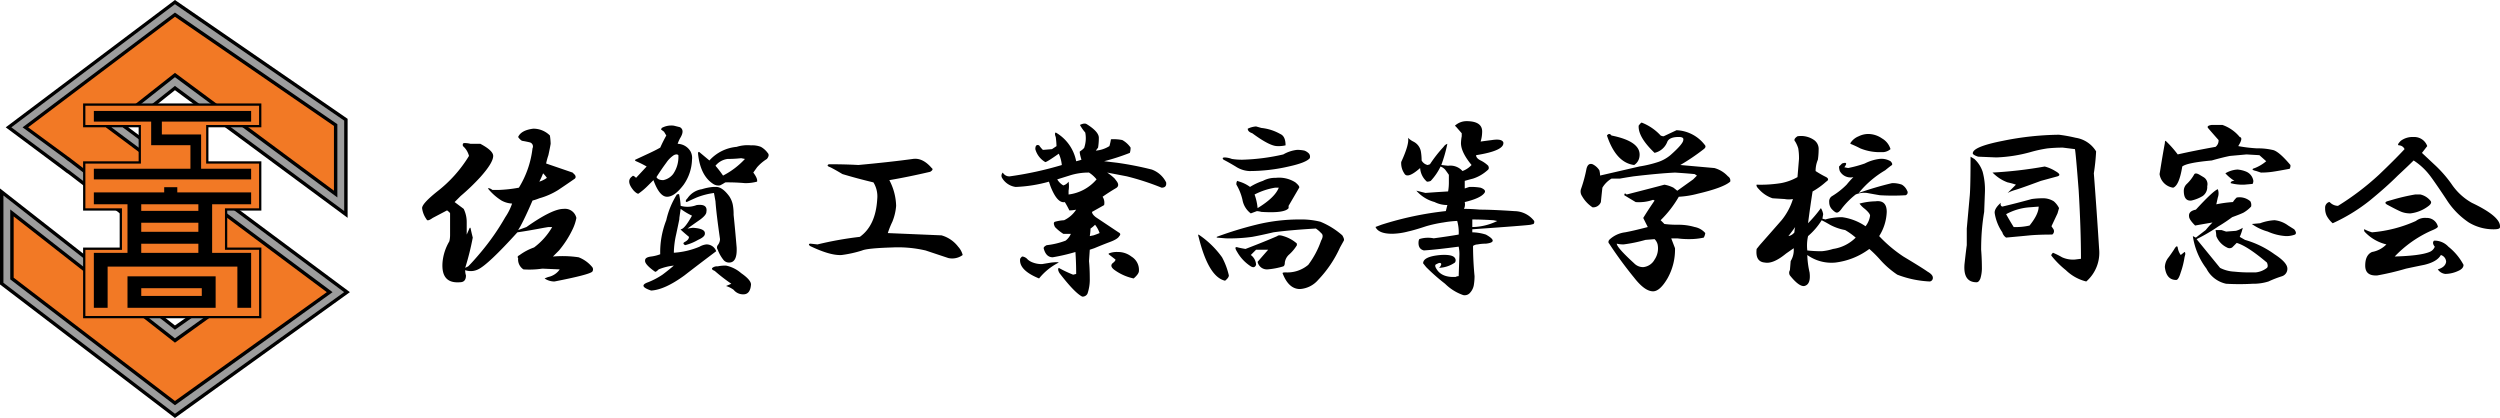 <svg xmlns="http://www.w3.org/2000/svg" width="520.81" height="87.078" viewBox="0 0 520.81 87.078">
  <g id="ヘッダーロゴ" transform="translate(548.729 91.746)">
    <g id="グループ_109" data-name="グループ 109" transform="translate(-548.729 -91.746)">
      <g id="グループ_103" data-name="グループ 103" transform="translate(87.929 25.235)">
        <path id="パス_736" data-name="パス 736" d="M211.914,57.9a13.336,13.336,0,0,1,.158,1.733q-.158.945-.473,2.364a14,14,0,0,0-.473,1.733l5.515,1.891.473.473q.315.473,0,.788-1.576,1.1-3.466,2.363a14.874,14.874,0,0,1-3.939,1.733,10.7,10.7,0,0,1-1.418.473q-1.418,3.309-2.521,5.358l-.473.788,1.733-.63q5.355-3.782,7.721-3.782a2.428,2.428,0,0,1,2.679,1.891,9.394,9.394,0,0,1-.788,2.364,20.777,20.777,0,0,1-2.836,4.412l-1.26,1.26a22.621,22.621,0,0,1,5.357.158,6.914,6.914,0,0,1,2.836,2.048.789.789,0,0,1,0,.945q-.631.631-7.878,2.049a3.632,3.632,0,0,1-2.049-.63,6.026,6.026,0,0,1,.788-.315,3.859,3.859,0,0,0,2.364-1.576l-3.624-.158a18.66,18.66,0,0,1-3.939.158,2.479,2.479,0,0,1-1.1-2.363c-.212-.21-.106-.419.315-.63a11.5,11.5,0,0,1,2.994-1.576,14.02,14.02,0,0,0,3.782-4.254H211.6l-.945.158q-3.309.631-5.515.945-6.145,6.776-8.194,7.721a3.462,3.462,0,0,1-2.678.158,3.468,3.468,0,0,0,.158,1.1q0,1.418-1.26,1.418-3.941.314-3.624-4.1a10.311,10.311,0,0,1,1.418-4.412,5.244,5.244,0,0,0,.158-1.26v-4.57c0-.1-.212-.315-.63-.63l-2.994,1.576c-.737.527-1.157.63-1.261.315a5.065,5.065,0,0,1-.945-2.363q0-.945,3.152-3.467a27.25,27.25,0,0,0,6.618-7.406,4.048,4.048,0,0,0-1.26-2.049c-.106-.419,0-.63.315-.63a5.273,5.273,0,0,1,1.26.158h2.049q2.677,1.418,2.678,2.521,0,1.418-2.678,4.412a44.722,44.722,0,0,1-4.1,3.939l-1.26,1.261,1.891,1.418a6.284,6.284,0,0,1,.63,2.836V78.54l.63-1.418h.158q.155.79.473,2.048a55.343,55.343,0,0,1-1.576,6.3l.63-.315q1.1-1.1,2.679-2.994a49.338,49.338,0,0,0,5.042-7.248,11.813,11.813,0,0,0,1.418-2.836,5.069,5.069,0,0,1-2.206-.631,11.4,11.4,0,0,1-2.836-2.521c.209-.1.524,0,.945.315h1.26a28.093,28.093,0,0,0,4.254-.473,19.986,19.986,0,0,0,2.836-8.194.882.882,0,0,0-.63-1.26q-.631-.155-1.576-.315a2.661,2.661,0,0,1-.788-.788q.628-1.418,3.152-1.733A4.855,4.855,0,0,1,211.914,57.9Zm-.63,8.824a6.334,6.334,0,0,0-.788-.946,16.768,16.768,0,0,1-.788,1.734A5.4,5.4,0,0,0,211.284,66.723Z" transform="translate(-185.285 -54.905)"/>
        <path id="パス_737" data-name="パス 737" d="M286.77,55.482q1.1.631,0,2.364a8.131,8.131,0,0,0-.473,1.1,3.218,3.218,0,0,1,2.678,1.576,2.881,2.881,0,0,1,.315,1.734,9.584,9.584,0,0,1-1.733,5.2q-1.891,2.522-3.467,2.521t-2.836-3.466l-1.1,1.1a13.713,13.713,0,0,1-2.048,1.733q-.317,0-.945-.63-1.736-2.046-.315-2.994c.1-.209.367-.1.788.316l2.206-2.364a21.559,21.559,0,0,0-2.206-1.1c-.212-.1-.263-.21-.158-.315l2.363-1.1q1.733-.787,2.836-1.418a27.834,27.834,0,0,1,1.26-2.521l-.473-.788-.63-.473.158-.316a4.114,4.114,0,0,1,2.521-.473Zm-.158,14.024a16.3,16.3,0,0,1,.315,2.364,5.207,5.207,0,0,0,3.309-.158q2.364-.315,2.049,1.418,0,.631-1.26,1.576-1.577,1.1-2.679,1.891l1.1-.158q2.678.158,2.521,1.26,0,.631-1.418,1.26a10.289,10.289,0,0,1-2.679,1.1q-.631-.314-.158-.63.945-.473.945-1.1-1.891-1.573-1.733-1.576.787,0,2.363-2.836a13.664,13.664,0,0,1-2.363-1.418l-.315,2.206q.314-1.259-.63,3.152a18.508,18.508,0,0,0-.473,3.782,16.523,16.523,0,0,0,5.357-1.261,3.628,3.628,0,0,1,1.418-.473,2.122,2.122,0,0,1,2.048,1.418q-3.153,2.363-6.618,5.042-4.1,2.991-6.933,3.151-2.837-.945-.631-1.733a15.491,15.491,0,0,0,2.994-1.576q1.26-.946,2.364-1.891a11.221,11.221,0,0,0-3.152.788q-.631.631-.788.473-2.209-1.573-2.049-2.363c0-.419.419-.682,1.261-.788a8.159,8.159,0,0,0,1.891-.473,18.177,18.177,0,0,1,1.26-7.091,16.91,16.91,0,0,1,2.206-5.357Q286.612,69.351,286.612,69.506Zm-2.679-6.618q-.945,1.263-2.048,2.994.314.631,1.418.63a3.44,3.44,0,0,0,2.048-1.261,6.281,6.281,0,0,0,1.1-3.939q-.318-.315-.945,0A5.605,5.605,0,0,0,283.933,62.888Zm10.4,5.042q1.26,0,2.679,1.891a4.891,4.891,0,0,1,.788,1.891,10.952,10.952,0,0,1,.158,2.048q.314,2.995.63,6.775.155,3.154-1.576,3.152a1.51,1.51,0,0,1-1.1-.473,7.49,7.49,0,0,1-1.261-2.206.784.784,0,0,1,0-.946,2.09,2.09,0,0,0,.473-1.26q-.79-5.514-.945-7.878l-.315-1.734a15.276,15.276,0,0,0-3.624.945q-1.418.631-2.048.946c-.315-.1-.263-.367.158-.788a4.41,4.41,0,0,1,2.994-1.891,11.07,11.07,0,0,1,2.363-.473Zm9.3-8.351a4.368,4.368,0,0,1,1.418,1.261c.315.315.261.736-.158,1.26a9.138,9.138,0,0,0-2.048,1.733l-.788,1.1q.945,1.264.788,1.891a9.136,9.136,0,0,1-2.521.315,40.361,40.361,0,0,0-4.1-.158,10.148,10.148,0,0,1-1.1.63A2.036,2.036,0,0,1,293.7,67.3q-2.681-1.733-3.151-6.3c0-.419.158-.473.473-.158l1.891,1.576a8.662,8.662,0,0,1,5.672-2.836,7.518,7.518,0,0,1,2.994-.315A4.9,4.9,0,0,1,303.629,59.579Zm-4.1,26.314q2.046,1.419,2.049,2.364-.159,2.046-1.576,2.048a2.537,2.537,0,0,1-2.048-.945,5.168,5.168,0,0,0-1.576-.788l1.1-.473a36.24,36.24,0,0,1-3.467-2.679c-.527-.209-.684-.418-.473-.63a1.538,1.538,0,0,1,1.1-.315,7.557,7.557,0,0,1,1.734-.158A6.994,6.994,0,0,1,299.532,85.893ZM296.7,62.1a3.883,3.883,0,0,0-2.521,1.418,21.9,21.9,0,0,1,1.576,2.048A16.382,16.382,0,0,0,300.32,62.1l-.788-.158A25.585,25.585,0,0,1,296.7,62.1Z" transform="translate(-233.057 -54.222)"/>
        <path id="パス_738" data-name="パス 738" d="M380.681,71.624c.315.212.21.473-.315.788q-4.727,1.1-8.509,1.734a12.022,12.022,0,0,1,1.418,5.357,11.021,11.021,0,0,1-.788,3.309,18.277,18.277,0,0,0-.946,2.364l11.188.473a6.626,6.626,0,0,1,3.466,2.363,4.022,4.022,0,0,1,.945,1.734,3.675,3.675,0,0,1-2.993.63q-3.309-1.1-4.727-1.576a25.43,25.43,0,0,0-6.933-.631q-5.2.159-6.3.631a24.423,24.423,0,0,1-4.254.945q-2.363.158-6.618-1.891-.473-.473.158-.473l1.418.158a73.284,73.284,0,0,1,8.824-1.576q3.309-2.363,3.624-7.879a5.605,5.605,0,0,0-.788-3.466q-3.309-.787-6.461-1.734-1.576-.945-2.521-1.418-.945-.314-.315-.63,3.464,0,6.145.158,6.773-.628,11.345-1.26Q378.788,69.419,380.681,71.624Z" transform="translate(-274.518 -61.855)"/>
        <path id="パス_739" data-name="パス 739" d="M459.9,57.2a12.647,12.647,0,0,1-.158,2.048l-.473.63a6.28,6.28,0,0,0,2.836-.945,10.378,10.378,0,0,0,.316-1.418,9.079,9.079,0,0,1,2.363.158,5.066,5.066,0,0,1,1.733,1.576,3.538,3.538,0,0,1-.158,1.1A46.069,46.069,0,0,1,461,62.085l2.679.315a68.793,68.793,0,0,1,7.248,1.418,5.387,5.387,0,0,1,2.994,2.679q.155,1.1-.945,1.1a53.694,53.694,0,0,0-7.248-2.364l-4.1-.788a10.5,10.5,0,0,1,1.576,1.261l.473.63q.628.945-.315,1.418-1.577.945-2.679,1.733A2.28,2.28,0,0,1,461,71.224l-2.521,1.418c0,.315.261.684.788,1.1L464,76.9c.419.212.473.473.158.788q-.318.631-2.049,1.26-1.263.473-3.151,1.26l-.945.316-.158,2.363q.154,1.577.158,3.624a9.059,9.059,0,0,1-.473,3.151,1.134,1.134,0,0,1-1.1.63q-1.576-.79-4.727-4.885c-.315-.524-.369-.891-.158-1.1a25.554,25.554,0,0,0,2.994,1.418l.63-.158q0-2.364-.158-4.57a39.6,39.6,0,0,1-4.727,1.1q-1.418,0-1.891-1.891c0-.209.209-.418.63-.63a16.162,16.162,0,0,0,3.939-.945,3.486,3.486,0,0,0,1.1-1.418H452.5a9.311,9.311,0,0,1-1.734-1.418q-.473-.946,0-1.1a8.661,8.661,0,0,1,1.891-.315,6.188,6.188,0,0,0,2.521-2.206,7.267,7.267,0,0,1-1.418.158,18.939,18.939,0,0,0-.945-1.733q-1.577.317-2.994-3.309l-.315-.945a29.8,29.8,0,0,1-6.933,1.1,3.885,3.885,0,0,1-2.836-1.891.9.9,0,0,1,.158-1.1,1.544,1.544,0,0,0,1.418.788,72.877,72.877,0,0,0,10.873-2.363,7.21,7.21,0,0,0-.631-2.363q-2.681,1.891-2.836,1.733a4.462,4.462,0,0,1-2.049-2.679c0-.734.261-1,.788-.788a6.211,6.211,0,0,0,.788.945l1.891-.158.945-.63a17.146,17.146,0,0,0-.158-1.891q-.317-.787,0-.945a8.812,8.812,0,0,1,4.254,5.988c.419-.1.788-.21,1.1-.315q-.473-1.573-.315-1.734.945-.627.945-.945a6,6,0,0,0,.158-2.994,8.688,8.688,0,0,1-1.1-1.576q.945-.473,1.418-.158Q459.9,55.941,459.9,57.2ZM445.09,82.569a3.319,3.319,0,0,0,1.1.63,5.055,5.055,0,0,0,1.891.315l1.891-.315q1.418-.155,1.576,0a12.468,12.468,0,0,0-4.1,3.309q-4.255-1.733-3.939-4.1.314-.473.473-.473A1.738,1.738,0,0,1,445.09,82.569Zm8.666-17.49-2.521.788a3.592,3.592,0,0,0,1.261,1.26,1.981,1.981,0,0,0,1.1-.788,5.759,5.759,0,0,1,0,1.891v.788a9.112,9.112,0,0,0,5.83-3.151,6.438,6.438,0,0,0-1.576-1.418A12.931,12.931,0,0,0,453.756,65.078Zm4.254,12.606.788-.158c.315-.1.734-.261,1.26-.473a5.671,5.671,0,0,0-.945-1.734,6.221,6.221,0,0,1-.945.788A10.149,10.149,0,0,1,458.011,77.684Zm8.666,4.254a3.239,3.239,0,0,1,1.576,2.994c0,.421-.37.946-1.1,1.576a10.536,10.536,0,0,1-3.939-1.734q-1.1-.787-.473-1.418c.418-.315.63-.576.63-.788l-1.418-1.1v-.158a4.385,4.385,0,0,1,1.891-.315A4.516,4.516,0,0,1,466.677,81.939Z" transform="translate(-318.915 -53.734)"/>
        <path id="パス_740" data-name="パス 740" d="M530.959,82.759a14.853,14.853,0,0,1,1.418,3.782q0,.473-.788,1.1-3.467-.791-5.515-9.139-.159-.473,0-.473A18.985,18.985,0,0,1,530.959,82.759Zm20.484-7.406a16.29,16.29,0,0,1,4.57,2.836c.315.527.419.894.315,1.1l-.788,1.418a24.1,24.1,0,0,1-4.57,6.776,5.447,5.447,0,0,1-3.782,1.891q-2.363,0-3.624-3.309c0-.1.209-.158.63-.158a6.766,6.766,0,0,0,4.727-1.576,18.448,18.448,0,0,0,2.678-5.042c.419-.734.419-1.26,0-1.576a5.867,5.867,0,0,0-1.1-.945q-5.358.317-8.824.788-2.681.631-4.412.945a34.053,34.053,0,0,1-5.515.315l-1.891-.158V78.5a75.647,75.647,0,0,1,8.193-2.521,37.639,37.639,0,0,1,9.139-1.1A16.422,16.422,0,0,1,551.443,75.353Zm-3.309-14.812a2.484,2.484,0,0,1,.946.631,1.05,1.05,0,0,1,.158.945q-.791.945-4.412,1.733a36.354,36.354,0,0,1-8.194.945,5.641,5.641,0,0,1-2.836-.945q-1.577-.945-2.521-1.418c-.315-.315-.212-.473.315-.473a5.013,5.013,0,0,1,1.418.315,13.533,13.533,0,0,0,2.206.158,43,43,0,0,0,8.509-1.1,7.25,7.25,0,0,1,2.836-.946A6.739,6.739,0,0,1,548.134,60.541ZM546.4,79.765c.1,0,.158.158.158.473a8.756,8.756,0,0,1-1.733,2.049,2.729,2.729,0,0,0-.788,1.576c0,.421-.106.684-.315.788a15.233,15.233,0,0,1-3.309.63,1.976,1.976,0,0,1-2.048-1.576q1.1-1.26,2.206-2.521h-2.521l-1.1,1.1a2.66,2.66,0,0,1,1.1,2.048c-.212.527-.578.63-1.1.315a8.671,8.671,0,0,1-2.836-2.994c-.527-.84-.473-1.155.158-.946.419.106.945.212,1.576.315q4.1-1.572,6.618-2.678.315-.314,1.261,0A7.46,7.46,0,0,1,546.4,79.765Zm-.158-12.605c.63.527.891.894.788,1.1l-2.206,3.782v.473q-.791,1.1-5.672.788a4.423,4.423,0,0,0-.945-.158l-1.261.473a4.528,4.528,0,0,1-1.733-2.836,10.989,10.989,0,0,0-1.26-3.151,1.244,1.244,0,0,1,.158-.788l.473.158a7.3,7.3,0,0,1,2.206,1.1,12.494,12.494,0,0,1,2.679-1.26,5.329,5.329,0,0,1,2.678-.63A6.3,6.3,0,0,1,546.243,67.159Zm-7.09-11.345a10.084,10.084,0,0,1,3.939,1.261c.734.315,1.1,1.1,1.1,2.363a6.315,6.315,0,0,1-1.734.158q-1.576,0-5.2-2.678-.945-.315-.945-.945a4.765,4.765,0,0,1,1.733-.473ZM537.734,69.68a11.324,11.324,0,0,1,.631,2.836q3.623-2.205,4.411-4.254h-.788A14.43,14.43,0,0,0,537.734,69.68Z" transform="translate(-364.307 -54.396)"/>
        <path id="パス_741" data-name="パス 741" d="M626.034,55.539a7.073,7.073,0,0,1-.315,1.891q1.1-.155,2.363-.315,2.046-.314,2.364.473.314,1.736-5.672,2.679,0,.631.945,1.1a6.048,6.048,0,0,1,1.576,1.1q.314.631-.158.945a8.282,8.282,0,0,1-2.994,1.734c-.42.105-1,.263-1.733.473V67.2l.945-.315a11.685,11.685,0,0,1,2.364.158c.84.315,1.1.684.788,1.1q-.79,1.1-4.1,1.891a2.16,2.16,0,0,1-.158,1.418q1.573,0,3.309.158,2.519,0,7.248.315a5.234,5.234,0,0,1,3.939,1.891c.209.212.209.473,0,.788l-.63.158q-.945.159-12.133.946v.63a9.989,9.989,0,0,1,2.836.473q2.836,1.577,0,1.891a9.008,9.008,0,0,0-1.733.158,1.7,1.7,0,0,0-.946.315q0,2.995.315,6.3a11.657,11.657,0,0,1-.158,1.891,3.182,3.182,0,0,1-.945,1.733,1.459,1.459,0,0,1-1.26.315,10.058,10.058,0,0,1-3.782-2.363,40.518,40.518,0,0,1-3.939-3.467l-.63-.788q0-1.418,3.624-1.733,2.518-.155,2.994.63a.79.79,0,0,1,0,.945,6.2,6.2,0,0,1-3.309,1.1,1.286,1.286,0,0,0,.473-.788q-.159-.473-.945,0-.631.159,0,1.1,1.1,1.736,3.939,1.576a1.412,1.412,0,0,1,.63-.158l.158-4.57a8.166,8.166,0,0,0-.158-1.576q-4.727.631-7.248.788-1.263-.315-1.1-1.891a1.219,1.219,0,0,1,.158-.473,5.961,5.961,0,0,1,2.994-.158q3.464-.473,5.2-.788a8.692,8.692,0,0,0-.315-2.836,22.321,22.321,0,0,0-2.836.315,27.142,27.142,0,0,0-3.624.788q-2.363.79-3.781,1.1a13.894,13.894,0,0,1-3.309.473q-2.836,0-3.467-1.418l1.261-.473a68.169,68.169,0,0,1,13.393-2.836l.315-1.26a5.9,5.9,0,0,1-2.678-.63,7.645,7.645,0,0,1-3.782-2.364l1.891.473,2.206-.158,2.521-.158a10.923,10.923,0,0,0,.158-2.048V64.362c-.212-.315-.473-.682-.788-1.1a2.489,2.489,0,0,0-.945-.63,11.974,11.974,0,0,1-2.048,2.994,1.755,1.755,0,0,1-.788.158,4.085,4.085,0,0,1-1.418-2.836q-2.681,2.363-3.309,1.1a3.789,3.789,0,0,1-.631-2.363q1.733-3.782,1.418-5.042a4.175,4.175,0,0,0,1.1.788,2.876,2.876,0,0,1,1.576,2.048,11.667,11.667,0,0,1,.158,1.891,1.862,1.862,0,0,0,1.261.945l.473-.158A27.378,27.378,0,0,1,618,58.532a1.521,1.521,0,0,1,.788-.63,30.088,30.088,0,0,1-1.26,4.412l1.418.158a3.378,3.378,0,0,1,2.994,1.1,4.951,4.951,0,0,0,1.891-1.26q-2.208-2.678-2.206-4.57a9.373,9.373,0,0,1,.158-1.418V55.7l-1.1-1.261-.315-.315a3.566,3.566,0,0,1,2.363-.945Q626.189,53.175,626.034,55.539Zm-2.049,19.7a12.185,12.185,0,0,0,5.2-1.261l-.788-.158q-2.363-.154-4.412-.158Z" transform="translate(-405.198 -53.175)"/>
        <path id="パス_742" data-name="パス 742" d="M710.534,56.518a1.388,1.388,0,0,0,.63.158l2.679-1.26a7.8,7.8,0,0,1,5.83,2.994c.315.315.261.63-.158.945a43.746,43.746,0,0,1-4.885,3.309l7.09.63a5.956,5.956,0,0,1,2.836,1.733,1.017,1.017,0,0,1,.473,1.1q-1.418,1.263-6.775,2.521a19.3,19.3,0,0,1-3.939.63,22.664,22.664,0,0,1-3.782,4.885l.788.788a20.6,20.6,0,0,0,2.836.158,12.032,12.032,0,0,1,3.467.473,3.866,3.866,0,0,1,2.206,1.26,2.417,2.417,0,0,1-.315.945,13.686,13.686,0,0,1-2.994.315A17.855,17.855,0,0,1,714,77.947h-1.26L713.528,80a12.217,12.217,0,0,1-1.576,6.3q-1.576,2.677-2.994,2.678-1.736,0-3.939-2.836a84.033,84.033,0,0,1-5.2-7.091c-.212-.209-.212-.473,0-.788a5.785,5.785,0,0,1,3.309-1.576q1.732-.315,4.727-1.1-.318-.628-.946-1.891.946-1.573,2.364-3.624l-.315-.158a8.846,8.846,0,0,1-3.624.473l-2.363-1.418c0-.419.158-.473.473-.158q6.145-1.573,7.878-2.048a6.689,6.689,0,0,1,1.891.63l.788.63,3.309-2.363.788-.788-.473-.315q-1.577-.154-4.1-.315-3.309.159-8.666.788-2.049.318-2.836.473h-1.733A5.422,5.422,0,0,0,698.4,67.39c-.106.945-.212,1.945-.315,2.994a1.728,1.728,0,0,1-1.734,1.1,6.912,6.912,0,0,1-2.206-2.364,1.691,1.691,0,0,1-.158-1.576,28.585,28.585,0,0,0,1.1-4.1q.315-1.259,1.26-.945a3.467,3.467,0,0,1,1.418,1.26,4.743,4.743,0,0,1,.158,1.1l8.193-1.891a24.177,24.177,0,0,0,3.939-.945,7.836,7.836,0,0,0,2.521-1.418q2.677-2.364,2.678-3.152c.1-.419-.212-.63-.945-.63q-1.891,0-2.364.945a3.712,3.712,0,0,1-2.678,2.364q-3.467-3.309-3.309-5.673c.315-.418.525-.63.63-.63A10.506,10.506,0,0,1,710.534,56.518Zm-4.412,4.412a2.41,2.41,0,0,1-1.1,1.733q-3.781-.473-5.672-6.145.473-.628.945,0Q706.593,57.781,706.122,60.93Zm1.261,17.332a30.362,30.362,0,0,1-4.569.945,5.8,5.8,0,0,1-1.419-.158q0,.791,3.624,4.1a2.571,2.571,0,0,0,1.891.788,3.016,3.016,0,0,0,2.364-1.576,4.143,4.143,0,0,0,.63-3.152,2.352,2.352,0,0,0-.63-1.1Z" transform="translate(-452.512 -53.524)"/>
        <path id="パス_743" data-name="パス 743" d="M783.049,60.08a2.28,2.28,0,0,1,.946,2.048,14.853,14.853,0,0,1-.158,2.049,5.941,5.941,0,0,0-.473,2.363A20.056,20.056,0,0,0,785.57,67.8q.787.473,0,.945a15.858,15.858,0,0,1-2.836,2.048q-.473,2.995-.945,6.618a26.476,26.476,0,0,0,2.679-3.151,3.549,3.549,0,0,1,.473,1.26l-.158.945.63.158a10.4,10.4,0,0,1,1.418-.315,12.653,12.653,0,0,1,2.049-.158,11.326,11.326,0,0,1,4.885,1.891,4.538,4.538,0,0,0,.945-2.206c0-.315-.37-.788-1.1-1.418a5.285,5.285,0,0,1-1.1-1.1,13.9,13.9,0,0,1,3.309-.473q2.363-.315,2.363,2.206a10.037,10.037,0,0,1-1.576,5.042,28.43,28.43,0,0,0,5.042,4.254q3.936,2.363,5.042,3.151c.734.421,1.1.842,1.1,1.261a.747.747,0,0,1-.63.788,21.477,21.477,0,0,1-6.775-1.418,18.636,18.636,0,0,1-3.467-2.994,25.433,25.433,0,0,0-2.363-2.364,14.847,14.847,0,0,1-7.091,2.836,8.654,8.654,0,0,1-5.83-1.576,18,18,0,0,0,.473,3.624q.315,2.519-1.1,2.836-1.1.155-2.994-2.206a1.034,1.034,0,0,1,0-1.1l.158-1.891a4.374,4.374,0,0,0,.63-2.679l-1.576,1.1q-2.681,2.208-4.412,1.891-2.049-.155-1.733-2.836l.63-.788q2.364-2.677,4.57-5.2a13.122,13.122,0,0,0,2.364-4.412,4.763,4.763,0,0,1-1.734,0l-2.521-.158a6.593,6.593,0,0,1-2.836-1.891q-.631-.628-.473-.945a26.836,26.836,0,0,0,5.042-.315,10.927,10.927,0,0,0,3.467-1.26l.315-3.782a12.053,12.053,0,0,0-.158-2.206,6.28,6.28,0,0,0-.63-1.418q-.473-.473.473-1.1A4.757,4.757,0,0,1,783.049,60.08Zm-5.357,20.011a2.009,2.009,0,0,0,1.261-.788,4.593,4.593,0,0,1,.157-1.1Q778.319,79.3,777.692,80.092Zm4.1,0a9.012,9.012,0,0,0-.158,2.994,27.054,27.054,0,0,0,2.994.158,11.1,11.1,0,0,0,2.363-.473,8.392,8.392,0,0,0,4.727-2.363,14.478,14.478,0,0,0-2.206-1.576,10.8,10.8,0,0,1-3.152-1.1c-.527-.315-1.1-.63-1.733-.945A14.2,14.2,0,0,1,781.789,80.092Zm17.175-15.6c.315.315.418.578.315.788q-.473.317-1.418,1.1a20.41,20.41,0,0,0-5.515,4.727,65.1,65.1,0,0,1,6.933-2.048,5.609,5.609,0,0,1,2.048.315,2.681,2.681,0,0,1,1.1,1.26.623.623,0,0,1-.315.945,44.612,44.612,0,0,1-5.357,0q-.945-.155-2.678-.473a4.7,4.7,0,0,0-2.364.315,16.755,16.755,0,0,0-2.836,2.836q-.631.945-1.1.945-.317,0-.945-.63A2.134,2.134,0,0,1,786.2,73a1.272,1.272,0,0,1,.63-1.261,15.621,15.621,0,0,0,2.994-2.363,18.943,18.943,0,0,1,1.418-1.576,2.541,2.541,0,0,1-2.836-1.261,2.95,2.95,0,0,1-.158-.945l.63-.63q1.418-.473.473.788l.788.158a25.669,25.669,0,0,0,3.467-.945,9.192,9.192,0,0,1,2.994-.945A3.741,3.741,0,0,1,798.964,64.492Zm-1.734-4.727a3.829,3.829,0,0,1,1.734,2.206,2.568,2.568,0,0,1-1.891.63,10.662,10.662,0,0,1-4.412-.788,21.8,21.8,0,0,0-2.048-.945v-.158a3.613,3.613,0,0,1,1.733-1.418,4.515,4.515,0,0,1,2.049-.473A5.083,5.083,0,0,1,797.23,59.765Z" transform="translate(-493.059 -56.141)"/>
        <path id="パス_744" data-name="パス 744" d="M864.4,64.194a6.272,6.272,0,0,1,1.733,2.678,14.342,14.342,0,0,1,.473,4.254l-.158,4.1q-.318,1.891-.473,3.782t-.158,4.1q.155,1.891.158,3.939a7.5,7.5,0,0,1-.315,2.049c-.212.524-.473.788-.788.788q-2.836,0-2.521-3.782.314-2.836.473-3.939V78.691q.473-5.2.63-6.933.155-1.891.158-8.036Zm21.114-4.412a6.032,6.032,0,0,1,4.254,2.836,43.289,43.289,0,0,1-.473,4.57q.628,8.195,1.1,15.757a7.929,7.929,0,0,1-2.678,6.776,9.232,9.232,0,0,1-4.254-2.364,18.367,18.367,0,0,1-2.994-2.994c-.105-.1,0-.315.315-.63a16.084,16.084,0,0,1,1.891.945,5.523,5.523,0,0,0,2.678.473l1.26-.158q0-6.145-.473-14.181-.631-8.191-.788-8.666l-2.521-.315c-1.051,0-2.1.055-3.152.158a27.219,27.219,0,0,0-3.624.788,30.233,30.233,0,0,1-7.09,1.1l-3.782-.158c-.63-.21-1-.419-1.1-.63q-.159-1.419,6.3-2.679a61.479,61.479,0,0,1,11.66-1.26A32.239,32.239,0,0,1,885.517,59.782Zm-4.254,6.933q1.419.791.473,1.1l-3.466.946q-4.255,1.577-5.357,1.891a8.153,8.153,0,0,0-1.576.63l1.734-1.733a14.712,14.712,0,0,0-1.734-.473,8,8,0,0,1-2.048-1.1,10.262,10.262,0,0,1-1.1-.946,88.224,88.224,0,0,0,10.872-1.26A7.892,7.892,0,0,1,881.262,66.715Zm-.315,6.3a4.408,4.408,0,0,1,1.1,1.418l-.316,1.1-1.26,2.679.315.473a.852.852,0,0,1-.158,1.26q-2.681,0-4.57.158-1.576.159-5.042.473a1.971,1.971,0,0,1-.788-1.1,9.687,9.687,0,0,1-1.576-3.939q-.159-.945,1.26-2.206c-.106.42,0,.684.315.788q2.678-.628,6.145-1.576a15.871,15.871,0,0,1,2.206-.158A4.183,4.183,0,0,1,880.947,73.018ZM871.021,75.7q.787,1.418,1.576,2.679a12.853,12.853,0,0,0,3.309-.315Q877.8,75.7,877.8,74.121l-2.049.158A12.01,12.01,0,0,0,871.021,75.7Z" transform="translate(-541.027 -56.316)"/>
        <path id="パス_745" data-name="パス 745" d="M961.092,54.835a8.122,8.122,0,0,1,3.624,2.521q.787.159-.315,1.891a30.4,30.4,0,0,0,3.939.473,13.307,13.307,0,0,1,3.151.315q1.26.159,3.782,3.152a1.253,1.253,0,0,1-.158.788q-2.522.473-3.624.63a16.627,16.627,0,0,1-2.363.158l-.945-.315q-1.419-.314-.315-.63a8.524,8.524,0,0,0,2.363-1.418l-1.418-1.26-2.679-.158-3.466.315q-1.577.317-3.782.945-5.2.473-6.145,1.26-.631,3.94-1.891,4.412a3.33,3.33,0,0,1-2.836-2.836l.158-.945q.473-2.991.945-5.515c0-.315.052-.473.158-.473a22.159,22.159,0,0,1,2.521,2.836q3.465-.787,7.879-1.576a1.663,1.663,0,0,0,.63-1.418q-1.263-1.418-2.206-2.521c-.212-.315.052-.524.788-.63Zm-8.666,27.1.788-.63c.1,0,.158.158.158.473l-.158.63a17.282,17.282,0,0,1-.788,3.151q-.473,1.577-.946,1.576-2.049,0-2.363-2.679a3.352,3.352,0,0,1,.788-2.048c.315-.419.682-.945,1.1-1.576q.628-1.1.788-.473A3.525,3.525,0,0,0,952.426,81.937Zm4.727-16.229a1.679,1.679,0,0,1,.788,1.891A2.278,2.278,0,0,1,957,69.647a7.716,7.716,0,0,1-2.363.945q-1.577.159-1.576-2.048a1.959,1.959,0,0,1,.63-1.418,8.25,8.25,0,0,0,1.576-2.049c.21-.209.576-.158,1.1.158Zm2.994,4.254-.315,1.418a25.293,25.293,0,0,1,3.467-.473,4.42,4.42,0,0,1,.788-.946,3.43,3.43,0,0,1,2.836.788,1.525,1.525,0,0,1,.158,1.1,6.771,6.771,0,0,1-1.576,1.26q-.632.317-2.363.945A33.913,33.913,0,0,1,960.3,75.95a37.5,37.5,0,0,1-4.57,2.678l4.885,5.988a7.243,7.243,0,0,0,2.994.788,28.493,28.493,0,0,0,3.151.158h1.261a4.553,4.553,0,0,0,2.363-.945q.315-.314,0-1.1-4.1-3.464-6.3-4.1l-.945.945a1.032,1.032,0,0,1-1.1,0A4.44,4.44,0,0,1,959.831,78a6.932,6.932,0,0,0-.158-1.26h1.26c.315.105.63.212.945.315l2.049-.158a5.355,5.355,0,0,0,1.418-.63,9.869,9.869,0,0,1-.63,1.891l1.1.63a19.673,19.673,0,0,1,6.145,2.994q2.678,1.735,2.679,2.994a1.621,1.621,0,0,1-1.1,1.576,22.762,22.762,0,0,0-2.836,1.1,10.474,10.474,0,0,1-3.309.473,48.956,48.956,0,0,1-5.515,0,6.008,6.008,0,0,1-4.1-3.152A14.661,14.661,0,0,1,954.947,78c.209.106.419.212.63.315q1.418-1.1,2.049-1.576a18.915,18.915,0,0,1,1.418-1.576q-1.891.318-3.624.631-1.263-1.26-1.26-1.891-.159-1.1,1.418-1.418,3.623-3.936,4.57-4.254A2.466,2.466,0,0,1,960.147,69.962Zm5.988-5.357a2.483,2.483,0,0,1,1.418,1.891,1.419,1.419,0,0,1-.157.63l-1.734.158a9.506,9.506,0,0,1-2.836-.315c0-.315.261-.473.788-.473a9.111,9.111,0,0,1-1.891-1.576,5.531,5.531,0,0,1,2.521-.788A6.058,6.058,0,0,1,966.134,64.6ZM974.8,75.792l1.26.788c.419.527.473.893.158,1.1a5.068,5.068,0,0,1-1.891.315,10.9,10.9,0,0,1-3.782-.945,10.471,10.471,0,0,1-3.309-1.576l1.734-.158a10.2,10.2,0,0,1,2.994-.63A5.773,5.773,0,0,1,974.8,75.792Z" transform="translate(-586.053 -54.047)"/>
        <path id="パス_746" data-name="パス 746" d="M1041.961,62.039l-1.1,1.418,2.521,2.363a25.515,25.515,0,0,1,3.624,4.1,12.458,12.458,0,0,0,4.254,3.939q6.3,2.995,5.83,5.2c-.106.212-.527.315-1.261.315a9.915,9.915,0,0,1-5.2-1.418,16.187,16.187,0,0,1-4.727-4.885q-2.836-4.254-3.624-5.2a13.349,13.349,0,0,0-3.151-2.836q-1.1,1.1-3.309,3.151-2.363,2.364-5.83,5.2a36.792,36.792,0,0,1-7.721,4.727,5.452,5.452,0,0,1-1.26-1.576,3.477,3.477,0,0,1-.315-1.576,1.225,1.225,0,0,1,.788-1.26h.158a2.4,2.4,0,0,0,1.733.788,55.776,55.776,0,0,0,8.509-6.461q3.309-3.15,5.357-5.357a1.333,1.333,0,0,0-1.1-.788q-.631,0,.315-.945a4.074,4.074,0,0,1,2.678-.788A2.844,2.844,0,0,1,1041.961,62.039Zm2.206,16.7q.155.317-1.418.945a24.1,24.1,0,0,0-7.564,5.357q5.355-.155,7.249-.945a1.9,1.9,0,0,0,1.1-1.1q-.632-.787-.158-1.26a3.927,3.927,0,0,1,2.994,1.26,11.987,11.987,0,0,1,3.151,3.782c0,.527-.369.945-1.1,1.26a6.6,6.6,0,0,1-2.679.631,2.148,2.148,0,0,1-1.576-.946q1.573-.473,1.733-1.576a1.529,1.529,0,0,0-1.1-1.418q-.79,1.418-3.466,2.048-1.577.317-3.782.788a55.605,55.605,0,0,1-5.988,1.418q-2.522.158-2.521-2.049t1.418-2.836a5.54,5.54,0,0,0,2.994-1.576,9.1,9.1,0,0,1-4.57-2.678q-.159-.473,0-.473a8,8,0,0,0,1.576.63,27.862,27.862,0,0,0,9.139-2.364,3.08,3.08,0,0,1,2.206-.63A2.353,2.353,0,0,1,1044.167,78.741Zm-3.624-6.618a3.806,3.806,0,0,1,2.049,1.26c.315.316.209.685-.315,1.1a7.643,7.643,0,0,1-3.782,1.576,5.051,5.051,0,0,1-1.891-.315q-.791-.314-2.836-1.418c-.63-.315-.684-.576-.158-.788l1.1-.316a41.8,41.8,0,0,1,4.727-1.1Z" transform="translate(-624.239 -56.839)"/>
      </g>
      <g id="グループ_108" data-name="グループ 108">
        <g id="グループ_104" data-name="グループ 104">
          <path id="パス_747" data-name="パス 747" d="M0,59.262v-20L36.446,67.8l9.914-6.938L14.268,36.251h0l-.47-.31-.912-.7L1.195,26.527,36.446,0l35.97,24.755V45.379l-35.97-26.59L26.74,26.527,72.892,60.863,36.446,87.078Z"/>
          <path id="パス_748" data-name="パス 748" d="M1.5,59.875V41.687L37.234,69.663l11.1-7.834L15.048,36.318l-.032.025-.912-.7L3.152,27.493,37.234,1.839,72.492,26.093V44.931L37.234,18.86,26.356,27.493,72.477,61.83,37.234,87.159Z" transform="translate(-0.788 -0.966)" fill="#9d9d9d"/>
          <path id="パス_749" data-name="パス 749" d="M38.811,18.979,72.645,44.036V28.77L38.811,5.516,7.067,29.426l8.738,6.42h0l.774.629.028-.022L52.27,63.762,38.811,73.389,4.5,46.53V61.1l34.31,26.219L61.955,70.745h0l9.693-6.983L25.589,29.426Z" transform="translate(-2.365 -2.898)"/>
          <path id="パス_750" data-name="パス 750" d="M6,61.713V48.952l33.6,26.3L54.239,64.728,17.386,36.519l-.013.01-8.35-6.137L39.6,7.355,72.721,30.108V43.589L39.6,19.042,25.2,30.392,71.233,64.728,39.6,87.4Z" transform="translate(-3.153 -3.865)" fill="#f27925"/>
        </g>
        <g id="グループ_105" data-name="グループ 105" transform="translate(17.311 21.55)">
          <path id="パス_751" data-name="パス 751" d="M73.616,50.378V45.41H36.479v4.968H48.05v7.088H36.479V67.734H44.1v7.7H36.479V90.16H73.616V75.431H66.508v-7.7h7.108V57.466H62.59V50.378Z" transform="translate(-36.479 -45.41)"/>
          <path id="パス_752" data-name="パス 752" d="M37.479,90.211V76.432H45.1V67.786H37.479v-9.32H49.05V50.429H37.479V46.41H73.667v4.018H62.641v8.037H73.667v9.32H66.558v8.646h7.108V90.211Z" transform="translate(-37.004 -45.935)" fill="#f27925"/>
        </g>
        <g id="グループ_107" data-name="グループ 107" transform="translate(19.553 23.109)">
          <g id="グループ_106" data-name="グループ 106">
            <path id="パス_753" data-name="パス 753" d="M58.583,82.171H55.855v1.08H41.2v2.476h7.007V95.85H41.2V107.3H44.07V98.717H71.1V107.3h2.868V95.85H65.841V85.726h8.126V83.251H58.583ZM62.973,95.85h-11.9v-1.9h11.9Zm0-4.379h-11.9V89.577h11.9Zm0-4.369h-11.9V85.726h11.9Z" transform="translate(-41.202 -66.285)"/>
            <path id="パス_754" data-name="パス 754" d="M73.967,50.92V48.7H41.2V50.92H53.141v4.908H61.32v4.909H41.2v2.225H73.967V60.738H63.545V53.6H55.367V50.92Z" transform="translate(-41.202 -48.695)"/>
            <path id="パス_755" data-name="パス 755" d="M55.968,121.3v6.558H74.33V121.3Zm15.476,4.082H58.836V123.78H71.444Z" transform="translate(-48.961 -86.847)"/>
          </g>
        </g>
      </g>
    </g>
  </g>
</svg>
